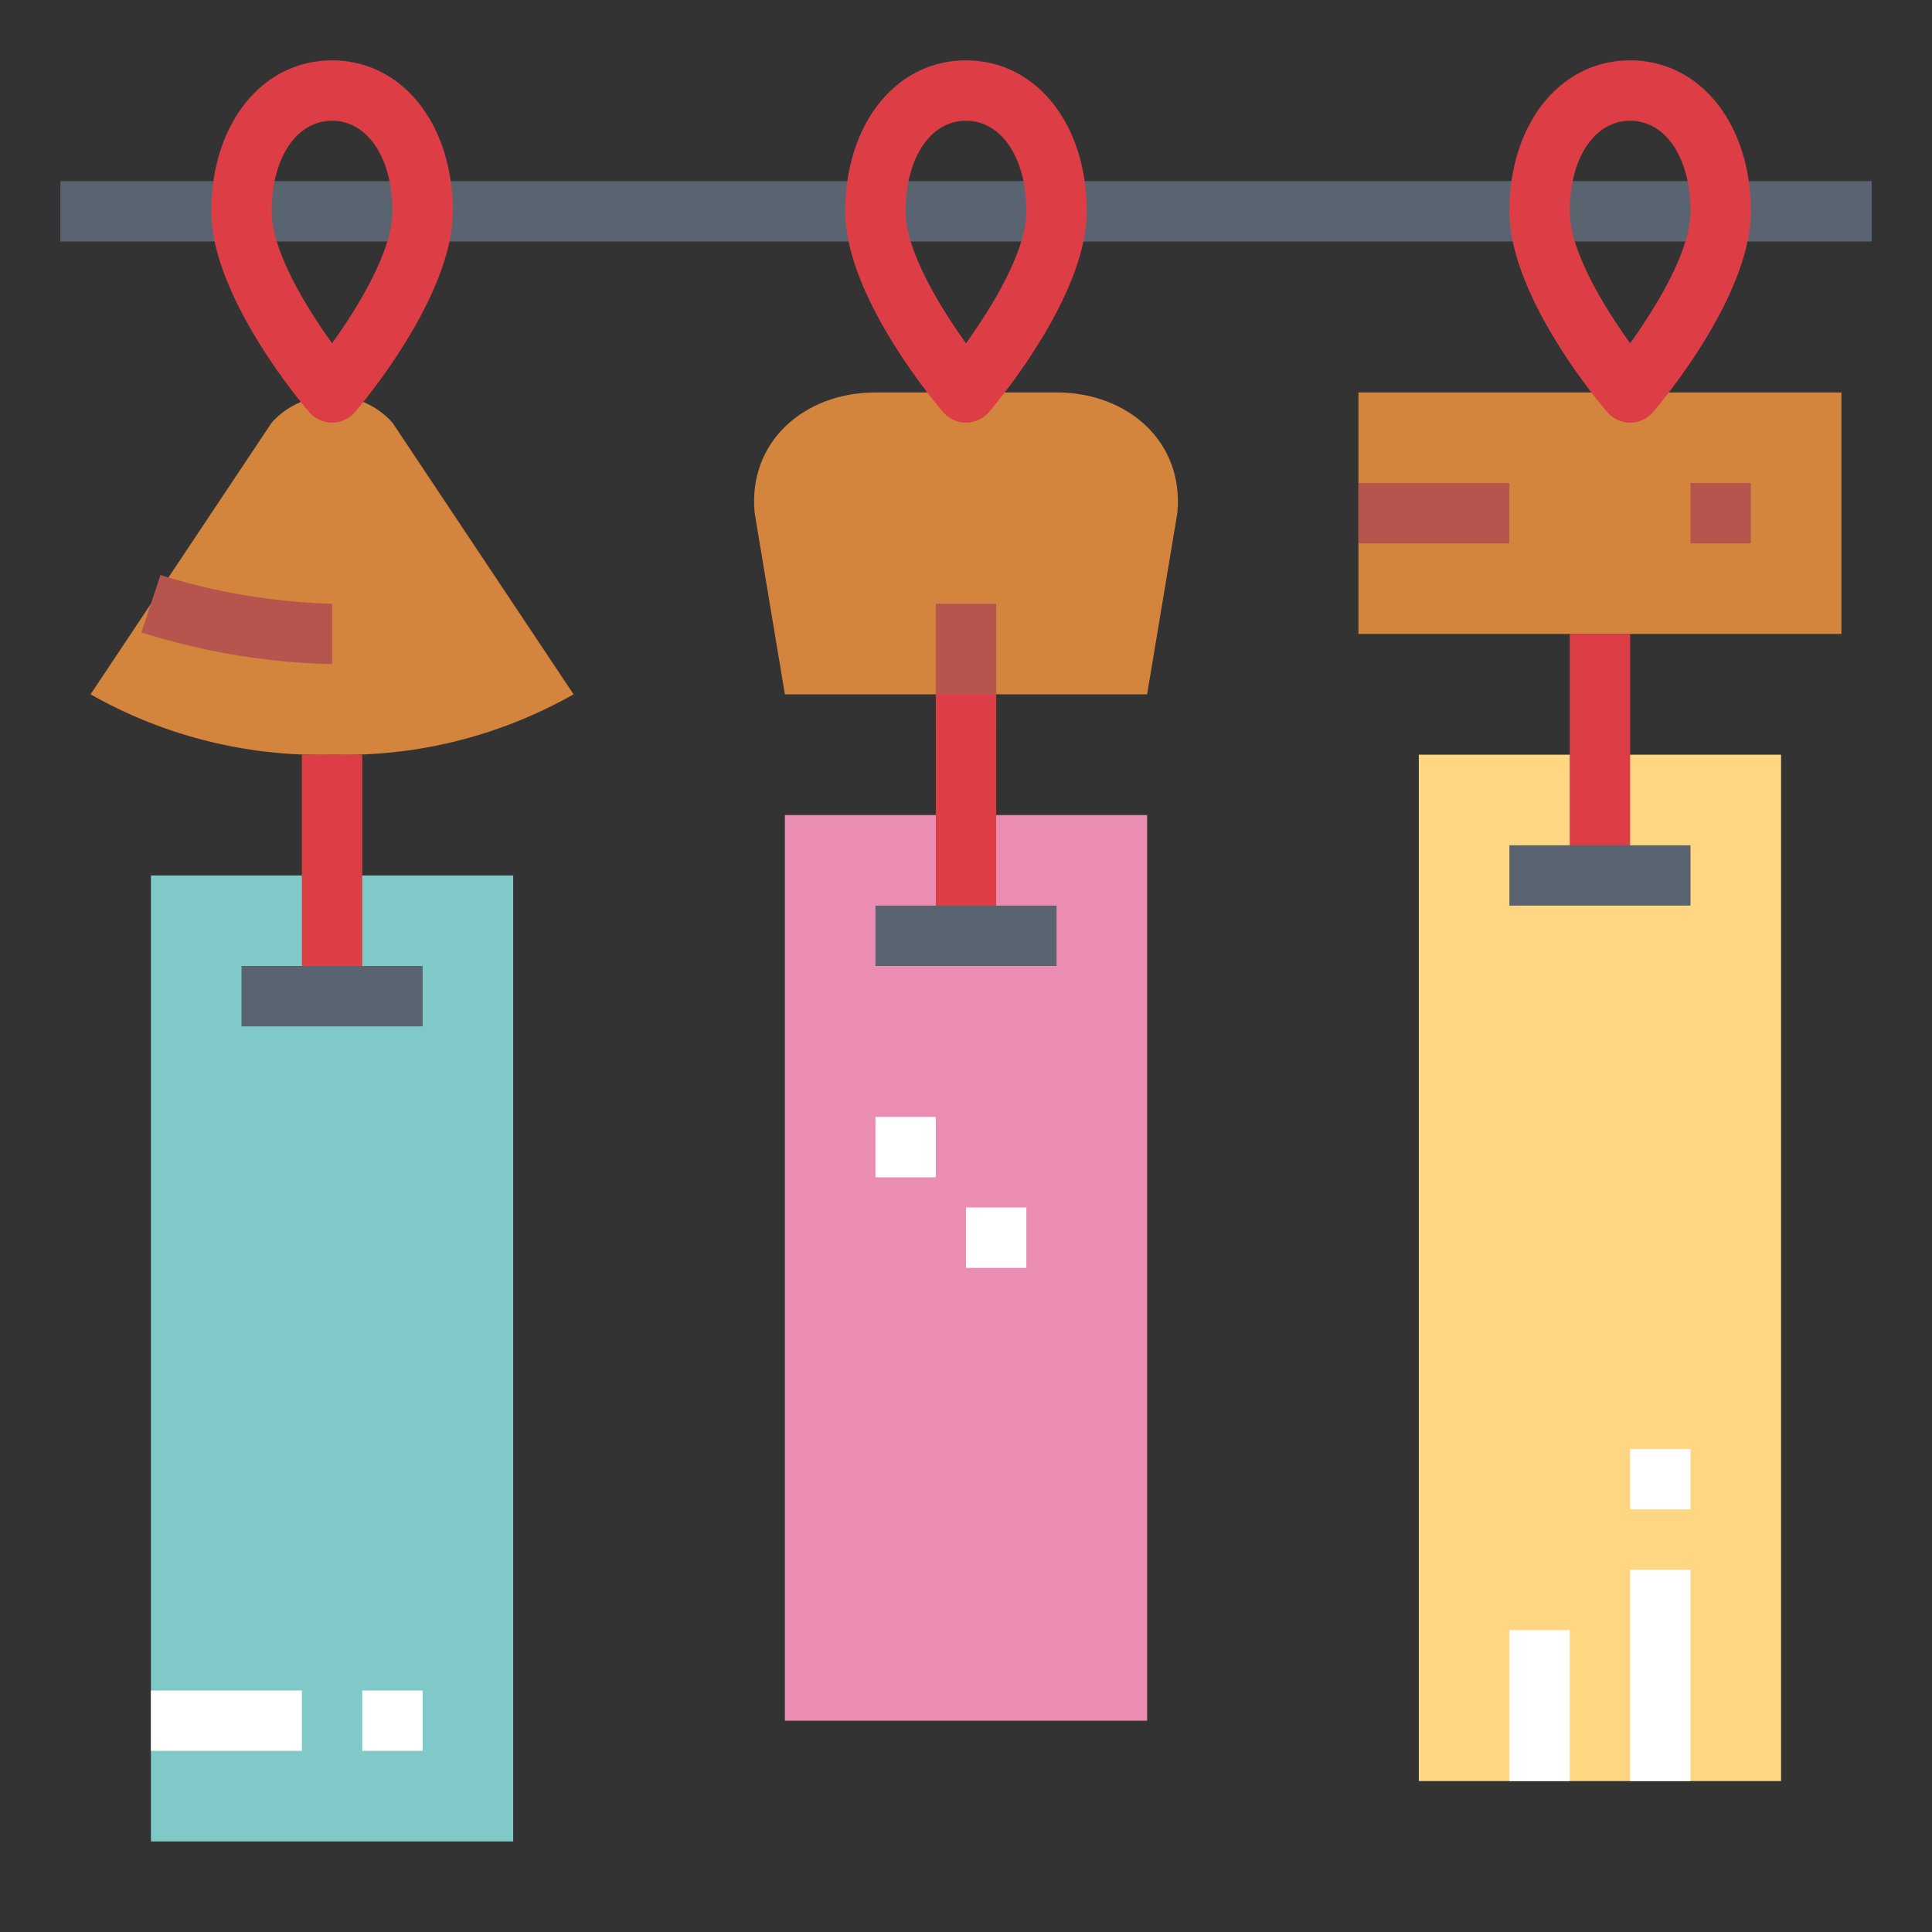 <?xml version="1.0"?>
<svg xmlns="http://www.w3.org/2000/svg" viewBox="0 0 64 64" width="512" height="512"><rect x="0" y="0" width="64" height="64" fill="#333333" stroke="none"/><g id="flat"><rect x="47" y="25" width="12" height="34" style="fill:#ffd782"/><rect x="45" y="13" width="16" height="8" style="fill:#d3843d"/><path d="M38,23H26l-1-6c-.235-2.355,1.634-4,4-4h6c2.366,0,4.235,1.645,4,4Z" style="fill:#d3843d"/><path d="M19,23a15.389,15.389,0,0,1-8,2,15.389,15.389,0,0,1-8-2l6-9a2.692,2.692,0,0,1,4,0Z" style="fill:#d3843d"/><rect x="45" y="16" width="5" height="2" style="fill:#b5554e"/><rect x="56" y="16" width="2" height="2" style="fill:#b5554e"/><rect x="31" y="20" width="2" height="4" style="fill:#b5554e"/><path d="M11,22a22.622,22.622,0,0,1-6.316-1.052l.631-1.9A20.924,20.924,0,0,0,11,20Z" style="fill:#b5554e"/><rect x="2" y="6" width="60" height="2" style="fill:#5a6470"/><rect x="26" y="27" width="12" height="30" style="fill:#eb8cb3"/><rect x="5" y="29" width="12" height="32" style="fill:#7fcac9"/><rect x="5" y="56" width="5" height="2" style="fill:#fff"/><rect x="12" y="56" width="2" height="2" style="fill:#fff"/><rect x="29" y="37" width="2" height="2" style="fill:#fff"/><rect x="32" y="40" width="2" height="2" style="fill:#fff"/><rect x="50" y="54" width="2" height="5" style="fill:#fff"/><rect x="54" y="52" width="2" height="7" style="fill:#fff"/><rect x="54" y="48" width="2" height="2" style="fill:#fff"/><path d="M54,14a1,1,0,0,1-.761-.351C52.908,13.261,50,9.774,50,7c0-2.9,1.682-5,4-5s4,2.1,4,5c0,2.774-2.908,6.261-3.239,6.649A1,1,0,0,1,54,14ZM54,4c-1.178,0-2,1.233-2,3,0,1.3,1.116,3.144,2,4.37C54.884,10.144,56,8.3,56,7,56,5.233,55.178,4,54,4Z" style="fill:#dd3e46"/><path d="M32,14a1,1,0,0,1-.761-.351C30.908,13.261,28,9.774,28,7c0-2.9,1.682-5,4-5s4,2.1,4,5c0,2.774-2.908,6.261-3.239,6.649A1,1,0,0,1,32,14ZM32,4c-1.178,0-2,1.233-2,3,0,1.3,1.116,3.144,2,4.37C32.884,10.144,34,8.3,34,7,34,5.233,33.178,4,32,4Z" style="fill:#dd3e46"/><path d="M11,14a1,1,0,0,1-.761-.351C9.908,13.261,7,9.774,7,7c0-2.9,1.682-5,4-5s4,2.1,4,5c0,2.774-2.908,6.261-3.239,6.649A1,1,0,0,1,11,14ZM11,4C9.822,4,9,5.233,9,7c0,1.3,1.116,3.144,2,4.37C11.884,10.144,13,8.3,13,7,13,5.233,12.178,4,11,4Z" style="fill:#dd3e46"/><rect x="31" y="23" width="2" height="8" style="fill:#dd3e46"/><rect x="10" y="25" width="2" height="8" style="fill:#dd3e46"/><rect x="52" y="21" width="2" height="8" style="fill:#dd3e46"/><rect x="29" y="30" width="6" height="2" style="fill:#5a6470"/><rect x="8" y="32" width="6" height="2" style="fill:#5a6470"/><rect x="50" y="28" width="6" height="2" style="fill:#5a6470"/></g></svg>

